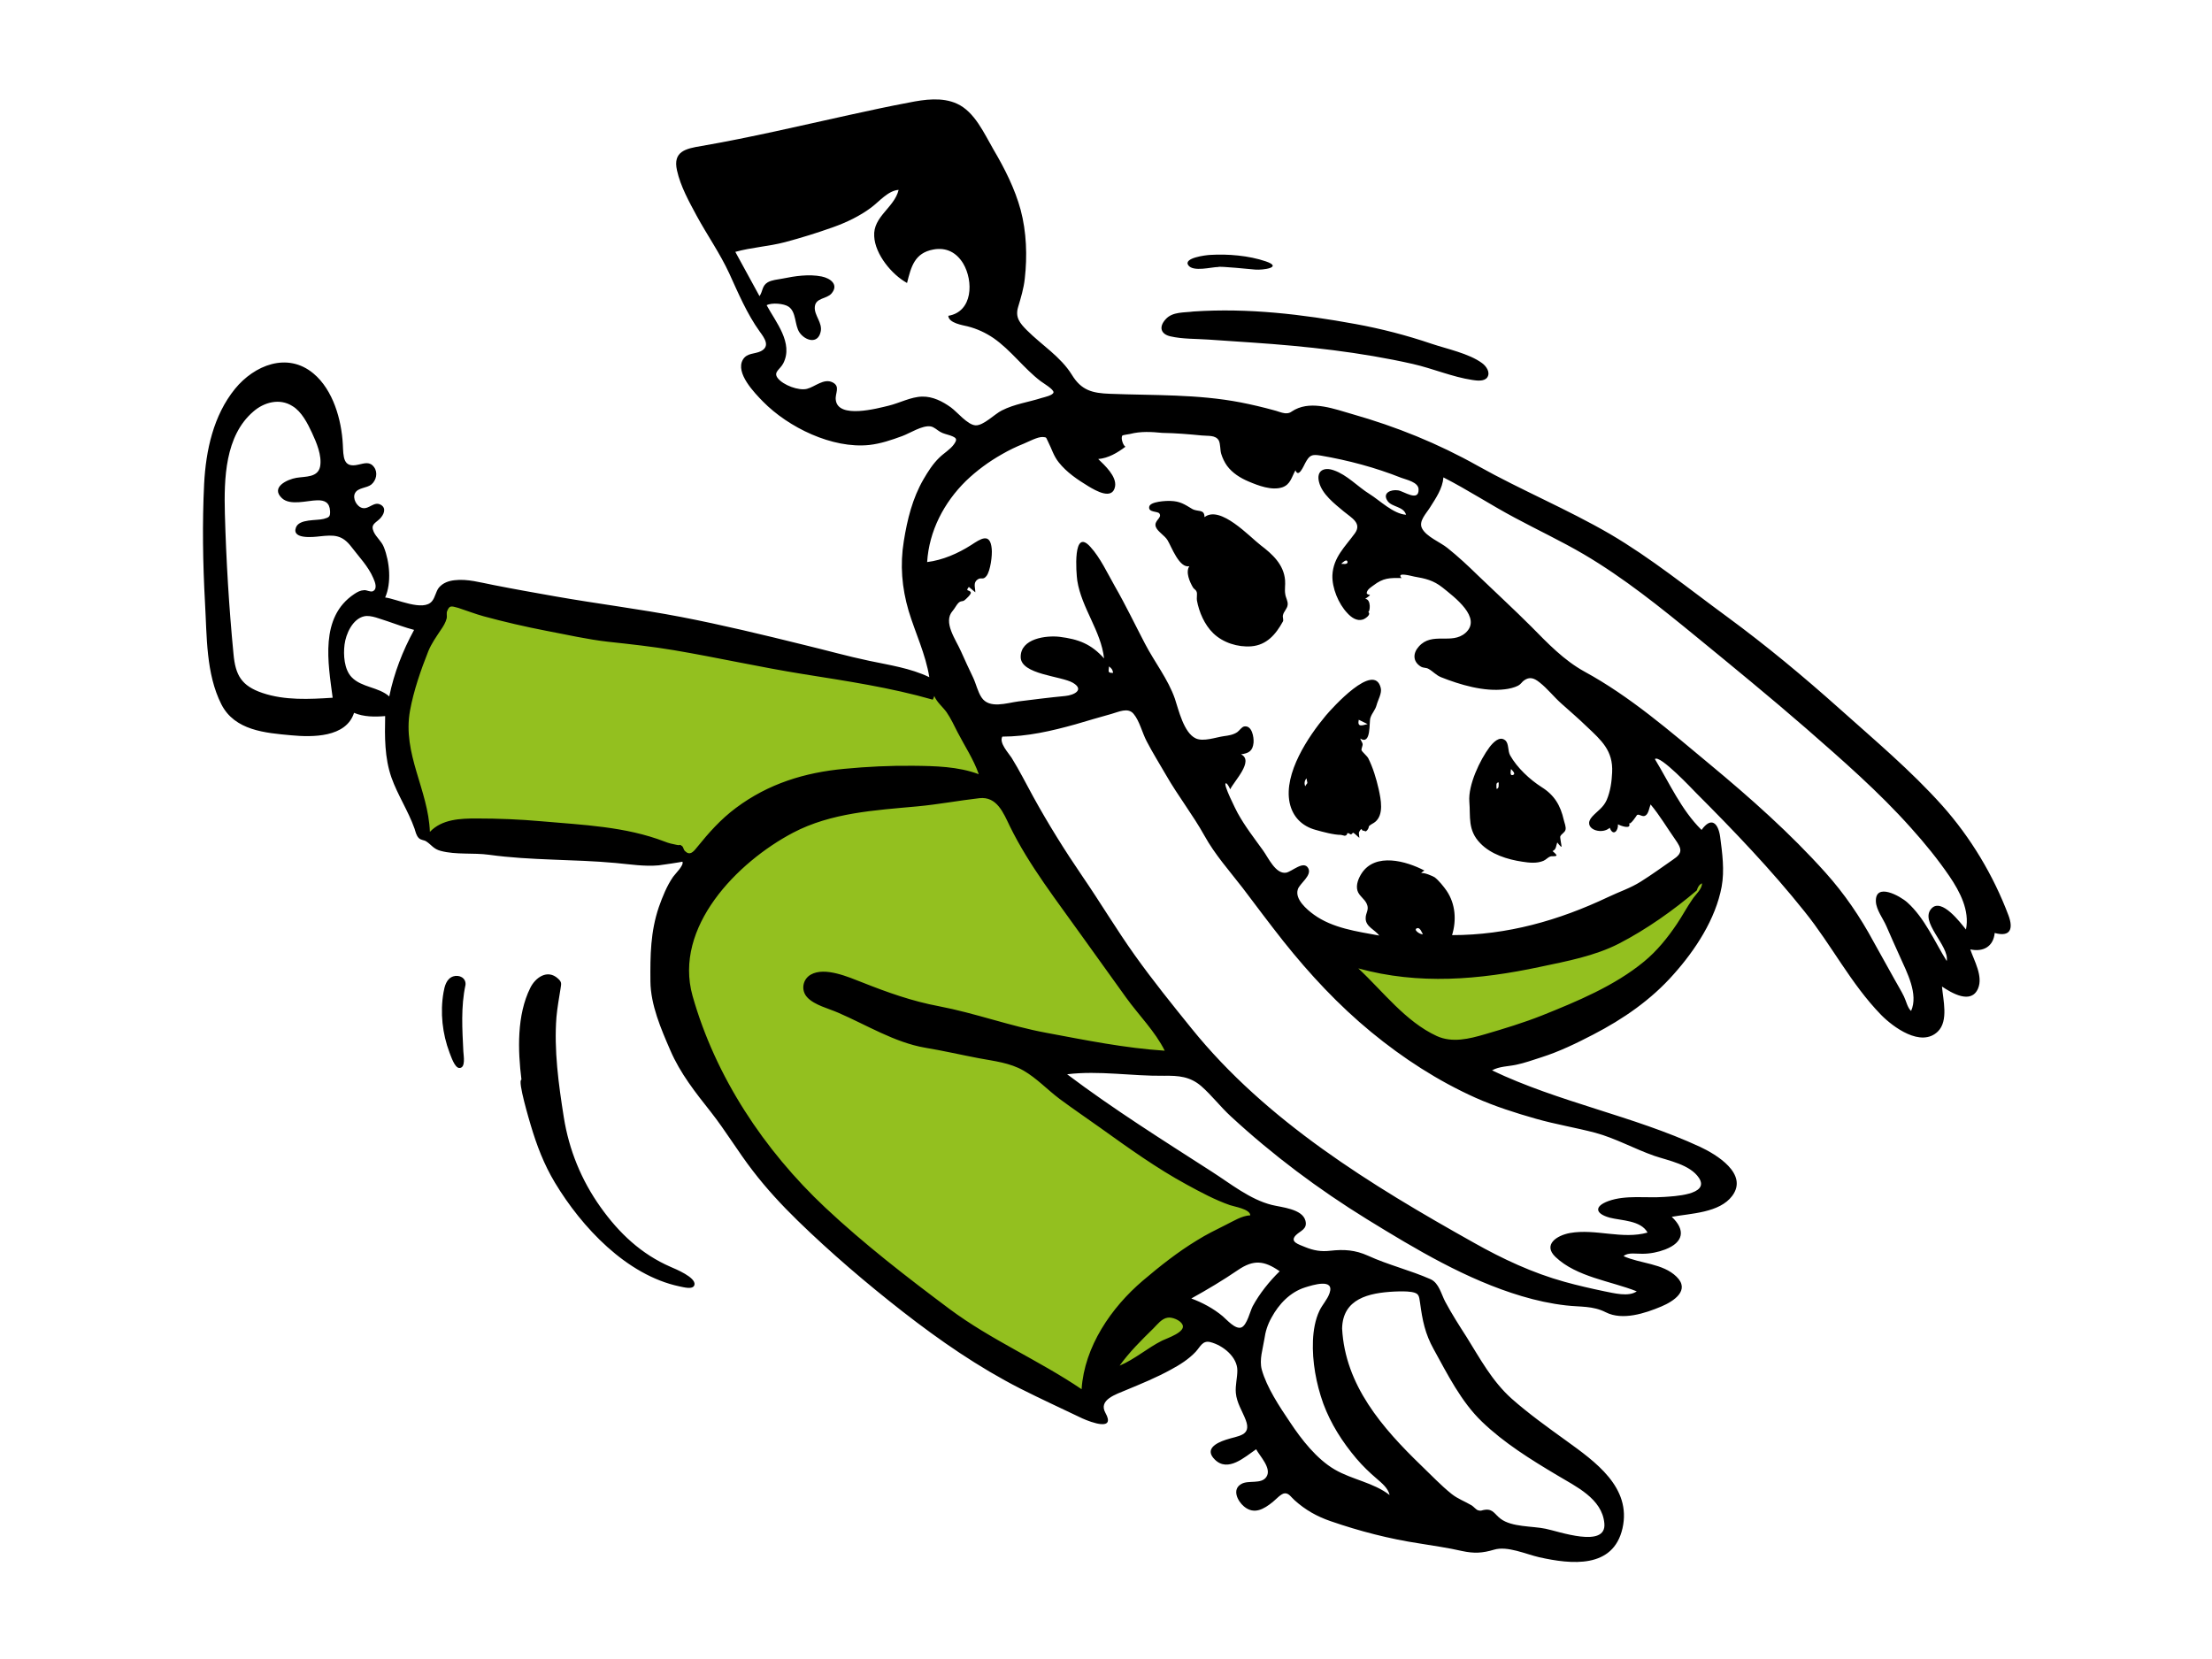 <?xml version="1.0" encoding="utf-8"?>
<!-- Generator: Adobe Illustrator 28.1.0, SVG Export Plug-In . SVG Version: 6.00 Build 0)  -->
<svg version="1.1" id="Warstwa_1" xmlns="http://www.w3.org/2000/svg" xmlns:xlink="http://www.w3.org/1999/xlink" x="0px" y="0px"
	 viewBox="0 0 1024 768" style="enable-background:new 0 0 1024 768;" xml:space="preserve">
<style type="text/css">
	.st0{fill-rule:evenodd;clip-rule:evenodd;fill:#93C01F;}
	.st1{fill-rule:evenodd;clip-rule:evenodd;}
</style>
<g id="Character_x2F_jumping">
	<path id="Accent" class="st0" d="M205,278.1c1.8-2.7,1.8-2.1,4.9-1.6c13,2.3,26,4.6,39,7c44,7.8,88,15.7,132,23.5
		c15.5,2.8,31,5.5,46.5,8.3c2.3,0.4,6.7,0.3,8.7,1.6c1,0.6,1.8,2.5,2.5,3.6c2.9,4.5,5.7,8.9,8.6,13.4c16.1,25,32.7,49.7,49.2,74.5
		c18.3,27.5,36.6,55.1,54.9,82.6l0,0l-77-1c4.8,3.1,9.5,6.2,14.3,9.3c33.6,21.9,67.2,43.8,100.7,65.7l0,0l-48,32l0,0l17,18
		c-5.3,3-10.6,6-15.9,9c-9.7,5.5-19.4,11.1-29.2,16.6c-3.4,2-6.9,3.9-10.3,5.9c-0.8,0.5-2,1.4-2.8,1.3c-1.3-0.1-3.6-2.3-4.6-3
		c-3.3-2.1-6.6-4.3-9.8-6.4c-10.1-6.6-20.1-13.3-30.1-20c-24.5-16.5-49-33.2-72.5-51.2c-10.8-8.3-20.9-16.9-29.4-27.7
		c-9.3-11.9-17-25-23.8-38.5c-5.7-11.3-10.8-23-15.2-34.9c-1.5-4.1-5.3-10.6-5.3-15.1c0-2.4,2.1-5.9,2.9-8.1
		c1.9-5.3,3.8-10.6,5.8-15.9c1-2.7,2.9-6.1,3.3-9c0.4-3.5-1.3-8.3-1.8-11.7c-0.3-1.7-0.2-6.4-1.5-7.4c-0.8-0.6-4-0.3-5.1-0.4
		c-8.3-0.6-16.5-1.3-24.8-1.9c-22.1-1.7-44.3-3.4-66.4-5.1c-6.1-0.5-12.9-0.1-18.9-1.5c-4.5-1-7.3-4.6-8.7-8.9
		c-4.1-12.7-7.9-25.7-10.4-38.8c-2.4-12.7-0.1-22.6,5.1-34.3C193.5,297.7,198.9,287.5,205,278.1z M792.4,399.9
		c-4.4,16.7-10.5,37.5-23.4,49.6c-4.9,4.6-11.5,7.6-17.4,10.5c-8.8,4.3-17.8,8.1-26.9,11.8c-16,6.4-32.8,13.6-49.9,16.7
		c-4.7,0.9-7.1,0-11.1-2.8c-6.6-4.8-12.6-10.5-18.5-16.1c-9.5-9-18.7-18.2-27.8-27.7c34.2-0.1,69.5-1.6,103-9
		C745.9,427.3,771.5,415.7,792.4,399.9z"/>
	<path id="Ink" class="st1" d="M443,48c8.2,3.7,12.6,13.8,16.9,21.2c5.2,8.8,9.9,18.1,12.6,28c2.7,10.2,3.1,21.3,1.9,31.8
		c-0.5,4.6-1.8,8.8-3.1,13.2c-1.4,4.7,0.8,7.4,4.1,10.7c6.9,6.9,15.6,12.2,20.8,20.6c4.4,7.2,9.4,8.5,17.6,8.8
		c20.4,0.8,40.4,0.1,60.6,4c5.1,1,10.2,2.2,15.3,3.6c1.7,0.4,3.4,1.2,5.1,1.4c2.5,0.2,2.9-0.8,4.7-1.7c8.1-4.2,18.4-0.2,26.5,2.1
		c20.4,5.8,39.7,13.6,58.2,24c20,11.2,41.3,20,61.1,31.5c19.1,11.2,36.3,25.2,54.2,38.3c18.1,13.3,35.3,27.6,52.1,42.6
		c16.2,14.5,33,28.6,47.5,44.8c13.2,14.8,23.7,32.3,30.7,50.9c2.3,6.2,0.9,10.1-6.4,8.1c-0.6,6.3-5.3,8.9-11.3,7.6
		c1.8,5.3,6,12.4,3.6,18.1c-3.2,7.5-12.2,2.1-16.7-0.9c0.5,6.1,3.1,15.9-1.9,20.8c-7.8,7.6-20.8-2.1-26.3-7.7
		c-14-14.4-22.9-32.3-35.4-47.8c-15.4-19.3-32.8-37.5-50.2-54.9c-1.4-1.4-16.9-18-19.1-15.7c6.8,11.2,12.2,23.5,21.6,32.8
		c4.5-6.3,7.7-3.2,8.6,3.1c1,7.6,2.1,15.6,0.7,23.2c-2.8,15-12.2,29.3-22.2,40.5c-10.4,11.8-23.3,20.7-37.2,27.9
		c-7.9,4.1-15.7,7.9-24.2,10.6c-3.8,1.2-7.6,2.6-11.5,3.4c-3.7,0.8-7.8,0.7-11.2,2.6c31,14.8,65.2,21,96.3,35.4
		c7.5,3.5,22.5,12.5,14.9,22.7c-5.9,7.9-19.2,8.1-28,9.7c6.5,6.1,5.5,11.8-3,15.1c-3.4,1.3-7,2-10.6,2c-2.5,0.1-6.7-0.8-8.7,1.1
		c7.7,3.5,18.2,3.3,24.5,9.5c6.5,6.3-1.3,11.4-7,13.8c-7.6,3.2-18,6.6-25.7,2.7c-6.1-3.1-11.7-2.4-18.5-3.2
		c-7-0.8-13.8-2.3-20.5-4.3c-25.5-7.6-49-21.7-71.6-35.6c-22.5-13.9-43.5-29.6-63-47.6c-4.8-4.4-8.8-9.7-13.7-14
		c-5.2-4.5-10.6-4.9-17.2-4.8c-15,0.2-30-2.5-44.9-0.7c21.5,16.2,44.3,30.5,67,45.1c8.6,5.5,17.7,12.9,27.8,15.4
		c4.4,1.1,14,1.8,15.5,7.2c1.1,4-2.3,4.7-4.4,6.8c-3,3.1,1.2,4.2,4.3,5.5c3.9,1.6,7.4,2.2,11.6,1.7c6.4-0.7,11.5-0.4,17.5,2.3
		c9.4,4.3,19.5,6.7,29,10.9c3.9,1.8,4.9,7,6.8,10.5c3,5.6,6.4,10.9,9.8,16.2c6.3,10.1,11.8,20.4,20.8,28.5
		c7.9,7,16.7,13.3,25.3,19.5c13.4,9.7,30.4,21.6,26.1,40.6c-4.3,18.8-23.7,16.7-38.5,13.4c-6.2-1.4-14.8-5.4-21-3.5
		c-5.4,1.6-9.2,1.8-14.8,0.6c-6.5-1.5-13.1-2.4-19.7-3.5c-13.9-2.1-27.8-5.7-41.1-10.3c-6.4-2.2-11.7-5.2-16.7-9.7
		c-1.5-1.3-2.6-3.3-4.5-3.2c-1.7,0-4.3,3-5.6,4c-4.1,3.3-8.6,6-13.3,2.1c-3-2.5-5.7-7.9-1.3-10.4c3.3-2,9.4,0.3,11.7-3.4
		c2.5-3.9-3.1-9.5-4.8-12.7c-5.3,3.6-13,10.8-19.1,4.8c-4.9-4.8,0.5-7.7,5.1-9.2c5.6-1.9,12-1.7,9.2-9.1c-1.6-4.2-4.2-8-4.6-12.6
		c-0.3-3.5,0.7-6.9,0.7-10.4c0-6.2-6.6-11.6-12.5-13.1c-3.6-0.9-4.6,2.1-6.8,4.5c-3.2,3.4-7.3,6-11.4,8.2
		c-6.7,3.7-13.8,6.6-20.8,9.5c-4.7,2-12.9,4.5-9.6,10.5c4.9,8.7-6.5,4.5-10.7,2.6c-9.6-4.6-19.2-9-28.7-13.8
		c-19.4-9.9-37.2-22.2-54.4-35.6C401,594,384.6,580,369.3,565.1c-7.4-7.2-14.5-14.9-20.8-23.1c-6.8-8.8-12.5-18.4-19.4-27.2
		c-7.2-9.1-14.2-17.9-18.8-28.6c-4.3-9.9-9.1-21-9.2-31.9c-0.1-12,0-22.9,3.9-34.4c1.7-4.8,3.7-9.8,6.6-14c0.8-1.2,5.2-5.4,4.3-7
		c0,0.1-9.9,1.6-11,1.7c-6.6,0.6-13.3-0.5-19.9-1.1c-19.5-1.8-39.2-1.1-58.6-3.8c-7.3-1-15.3,0.1-22.4-1.8c-3.4-0.9-4.2-2.8-6.7-4.4
		c-1.1-0.7-2.3-0.5-3.4-1.5c-1.2-1.2-1.5-2.9-2-4.4c-2.9-8.2-7.8-15.5-10.7-23.7c-3.2-9.2-3.1-18.8-2.9-28.4
		c-4.8,0.4-9.9,0.4-14.4-1.5c-3.7,11.5-19.4,11.3-29,10.4c-12.1-1.1-26.2-2.2-32.4-14.3c-7.2-14.2-6.7-31.5-7.6-47.1
		c-1-18.3-1.3-36.8-0.4-55c0.8-15.5,4.3-31.7,14.3-44c8.9-10.9,24.2-17.2,36.3-7.1c9.1,7.6,13,21.4,13.6,32.8
		c0.3,5.8,0,11.1,7.2,9.4c2.8-0.6,5.3-1.6,7.3,1.2c1.8,2.5,1,6.1-1.3,8c-2.1,1.7-6.1,1.4-7.5,3.9c-1.4,2.5,0.8,6.5,3.5,7
		c3,0.6,5.3-3.3,8.4-1.5c2.8,1.6,1.3,4.7-0.5,6.5c-2.2,2.1-4.3,2.6-2.8,6c1.2,2.6,3.6,4.3,4.7,7.1c2.7,6.8,3.6,16.5,0.6,23.3
		c5.2,0.6,17.7,6.7,21.7,1.7c1.5-1.8,1.7-4.4,3.2-6.3c1.9-2.2,4.5-3.1,7.3-3.4c5.9-0.7,12,1.1,17.8,2.2c9.6,1.9,19.2,3.6,28.8,5.3
		c19.3,3.4,38.8,5.8,58.1,9.5c19.2,3.7,38.2,8.3,57.2,13c10,2.4,19.9,5.2,29.9,7.3c9.4,2,19.2,3.4,27.9,7.6
		c-1.7-10.7-6.5-20.5-9.6-30.8c-3.1-10.6-4-21.2-2.2-32.2c1.6-10,4-19.8,9.1-28.6c2.1-3.6,4.3-7.1,7.3-10c2.1-2.1,5.1-3.8,6.8-6.2
		c1.7-2.4,1.3-3-1.7-4.1c-1.7-0.6-3.2-0.8-4.7-1.7c-1.4-0.8-2.7-2.2-4.4-2.5c-3.9-0.6-9.6,3.2-13.2,4.5c-4.9,1.8-9.9,3.5-15.2,4.1
		c-17.1,1.8-37.4-8.1-49.2-20.1c-3.9-4-12.9-13.2-9.3-19.4c1.9-3.2,5.4-2.5,8.3-3.9c4.5-2.3,1.7-6.1-0.5-9.1
		c-5.9-8.2-9.9-17.7-14.1-26.9c-4.3-9.3-10.2-17.7-15.1-26.7c-3.5-6.5-7.5-13.7-9.1-21c-2-8.8,4-10.1,11.3-11.3
		c23.1-4,45.8-9.4,68.6-14.4c9.1-2,18.3-4,27.4-5.7C428.1,46,436.2,44.9,443,48z M645.5,597.9c-11.9,0.6-23.9,3.3-24.2,17.1
		c1.4,26.3,18.6,46,36.7,63.5c4.6,4.4,9,9.1,14,13.1c2.9,2.3,6.1,3.4,9.3,5.3c0.8,0.5,2.1,2,2.8,2.2c1.7,0.6,1.9-0.1,3.5-0.2
		c3.6-0.4,4.3,2.1,7.1,4.2c5.2,3.9,14.6,3.3,20.8,4.6c5.7,1.1,28.3,9.3,27.2-2.5c-1-11.5-13.3-17.1-21.9-22.3
		c-12.1-7.2-24.5-14.9-34.7-24.7c-9.7-9.3-16-22-22.4-33.6c-4-7.2-5.2-13.3-6.3-21.4c-0.5-3.4-0.5-4.5-3.9-5.1
		C650.8,597.7,648.1,597.8,645.5,597.9z M604.1,596c-6.9,2.2-12.1,7.7-15.5,14c-1.8,3.2-2.8,6.4-3.3,10c-0.7,4.5-2.4,9.4-1.2,14
		c2.3,8.3,8.3,17.3,13.1,24.4c5.3,8,12.3,17,20.7,21.9c8.1,4.7,17.9,6,25.4,11.8c-0.7-3.2-3.7-5.6-6-7.6c-3.4-2.9-6.4-5.8-9.4-9.3
		c-6.5-7.7-11.8-16-15.3-25.4c-3.3-9.2-5.2-19.5-4.8-29.2c0.2-4.6,1-9.6,3-13.8c1.3-2.8,3.7-5.2,4.7-8.2
		C617.9,591.6,607.6,594.9,604.1,596z M453.4,369.5c-9.6,1.1-19.1,2.9-28.8,3.8c-19.5,1.8-39.8,2.9-57.5,12.2
		c-25.8,13.6-55.4,43.7-46.5,75.5c10.6,37.5,33.1,71.4,61.4,98c18,16.9,37.8,32.2,57.6,47c19.2,14.3,41.3,23.7,61.1,37.1
		c1.3-19.7,13.7-37.8,28.4-50.3c7.9-6.7,16.1-13.2,25-18.6c4.3-2.7,8.8-4.9,13.4-7.2c3.5-1.7,7.3-4.2,11.3-4.4
		c-0.1-2.9-7.4-4-9.4-4.7c-6.9-2.4-13.6-6-20-9.5c-14-7.6-26.9-16.9-39.9-26.2c-6.3-4.5-12.8-8.9-19-13.5
		c-5.6-4.2-10.6-9.6-16.7-13.1c-6.2-3.6-13.6-4.4-20.6-5.7c-8.4-1.6-16.6-3.5-25-4.9c-14-2.4-27.2-10.6-40.2-16.2
		c-4.3-1.9-11-3.5-14.3-7.1c-3-3.2-2.2-8.3,1.6-10.5c6.6-3.8,17.7,1.2,23.9,3.6c11.6,4.6,23.1,8.7,35.4,11
		c16.8,3.2,32.9,9.2,49.7,12.3c18.2,3.4,36.4,7.1,54.9,8.3c-4.5-9-12-16.4-17.9-24.6c-6.7-9.3-13.4-18.6-20.1-28
		c-11.7-16.5-24.8-33.1-33.7-51.3C464.5,376.3,461.5,368.6,453.4,369.5z M540.5,610c-2.7,0.4-4.7,3.1-6.5,4.9
		c-5.6,5.5-11.1,10.9-15.7,17.3c7.1-3,12.9-8.2,19.7-11.6c2.5-1.2,11.1-4,9.4-7.4C546.4,611.1,542.5,609.6,540.5,610z M573,588
		c-6.9,4.7-14.1,9-21.5,13.1c5.1,1.9,10.2,4.6,14.5,8.2c1.9,1.6,5.9,6.3,8.7,5.2c2.6-1.1,4-7.5,5.2-9.8c3.2-5.9,7.7-11.5,12.5-16.2
		C585.2,583.5,580.3,583,573,588z M514.5,330.5c-5.5,1.5-11.1,3.2-16.6,4.8c-11.1,3.1-22.4,5.7-33.9,5.7c-1.6,2.9,2.9,7.6,4.3,9.8
		c3.6,5.8,6.7,12,10,18c7,12.7,14.6,24.9,22.8,36.9c8.3,12.1,15.8,24.7,24.3,36.6c8.2,11.5,17.3,22.8,26.2,33.8
		c34.7,43,83.2,72.6,130.7,99.2c13.3,7.5,27.2,14,42,18.1c6.1,1.7,12.3,3.1,18.5,4.4c4.2,0.8,11.1,2.7,14.9,0
		c-12.1-4.8-27.8-6.6-37.6-15.9c-6-5.7,0.6-10,6.7-11.1c11.9-2.1,24.2,3.1,35.9-0.2c-3.1-5.7-12.1-5.5-17.5-6.9
		c-6.9-1.9-7.2-5.3-0.6-7.7c8.1-2.9,17.4-1.3,25.8-1.9c4.1-0.3,21.3-0.9,16.1-8.8c-4.1-6.2-14.1-8-20.6-10.2
		c-9.2-3.2-18.1-8.2-27.4-10.7c-9.1-2.4-18.4-3.9-27.5-6.5c-9.5-2.7-18.9-5.7-27.9-9.7c-17.4-7.8-33.6-18.3-48.3-30.4
		c-15.2-12.5-28.5-26.8-40.7-42.1c-6.4-8.1-12.6-16.4-18.8-24.6c-6.1-7.9-12.9-15.5-17.7-24.2c-5.4-9.7-12.3-18.5-17.8-28.1
		c-3-5.2-6.2-10.3-9-15.7c-2-3.8-3.3-9.4-6-12.6C522.2,327.3,517.8,329.6,514.5,330.5z M258.3,453c1.9,1.7,1.5,2.4,1.2,4.6
		c-0.7,4.4-1.5,8.8-1.9,13.2c-1.2,15.3,1,31.3,3.4,46.4c2.4,15.1,8.1,29.1,17,41.6c8.6,12.1,18.9,21.8,32.5,27.7
		c2.3,1,11.6,4.8,11,8.2c-0.5,2.6-5.3,1.1-7,0.8c-24.5-5.2-45.2-27.4-57.6-48c-5.1-8.5-8.4-17.2-11.2-26.6
		c-0.4-1.4-6.3-20.9-4.3-21.1c-1.7-13.5-2.2-29.9,4.1-42.5C247.8,452.6,253.4,448.5,258.3,453z M215.5,455.9
		c-2.2,10.2-1.5,20.6-1,30.9c0.1,1.9,1.2,7.7-1.9,7.6c-2.2-0.1-3.9-5.7-4.5-7.1c-3.3-8.7-4.4-18.6-2.8-27.8c0.5-2.9,1.3-6.4,4.5-7.5
		C212.6,451.1,215.8,452.7,215.5,455.9z M787.9,408.9c-1.4,0.7-2,1.9-2.4,3.3c-10.8,9.2-23.4,18.1-36,24.6
		c-11.3,5.8-24.3,8.2-36.6,10.8c-28.1,6-56.1,8.4-84.1,0.7c11.4,10.6,21.8,24.6,36.3,31.3c7.2,3.3,15.1,1.3,22.3-0.8
		c8.9-2.6,17.8-5.3,26.4-8.7c16.2-6.5,33.6-13.7,47.2-24.9c6-4.9,11-11.1,15.3-17.5c2.5-3.7,4.6-7.7,7.1-11.3
		C784.8,414.2,788,411.6,787.9,408.9z M668.2,221c-0.4,5.2-3.5,9.6-6.2,13.9c-1.8,2.9-5.4,6.4-3.7,9.7c2,3.9,8.5,6.4,11.8,9.1
		c5,4,9.6,8.3,14.1,12.7c8.2,7.9,16.6,15.6,24.7,23.7c7.6,7.7,15,15.5,24.6,20.8c21.1,11.5,39.6,27.6,58,42.9
		c18.8,15.6,37.3,32,53.6,50.2c8.7,9.7,16,20.4,22.2,31.9c3.2,5.9,6.6,11.7,9.8,17.6c1.4,2.6,3,5.1,4.3,7.8c1,2,1.6,5.2,3.3,6.7
		c3.5-7.8-2-18-5.1-25c-2.2-4.8-4.3-9.6-6.4-14.4c-1.5-3.4-4.6-7.4-4.8-11.2c-0.4-9.1,11.3-2.6,14.6,0.4c8,7.2,12.6,18.1,18.2,27.1
		c1.3-7.2-12.9-18.2-7-24.4c4.7-4.9,13.3,6.6,15.9,9.8c1.8-8.8-2.8-17.5-7.6-24.6c-5.4-7.9-11.5-15.4-17.9-22.5
		c-14.8-16.6-31.8-31.4-48.5-46c-16.7-14.5-33.8-28.5-50.9-42.5c-16.6-13.6-33.5-27.2-52-38.1c-10.4-6.1-21.3-11.2-31.9-16.9
		C690,233.7,679.4,226.7,668.2,221z M523.1,200.9c-0.5,0.1-3.3,0.5-3.5,0.7c-0.9,1.1,0.3,4.6,1.4,5.2c-3.7,2.8-7.9,5.3-12.6,5.7
		c3,2.9,8.6,8,7.8,12.7c-1.2,6.5-9,1.9-12.2,0c-5.1-3.1-10.2-6.5-13.9-11.2c-2.4-3-3.2-6.2-4.9-9.5c-1-1.8-0.4-2.1-2.5-2.2
		c-2.4-0.1-6.6,2.2-8.8,3.1c-3.5,1.4-6.8,3-10.1,4.9c-6,3.4-11.6,7.5-16.6,12.3c-10.2,10-17.1,23.2-18,37.6c7.2-0.9,14.3-4,20.4-7.9
		c4.3-2.8,8.8-6,9.5,1.8c0.3,3-0.6,10.1-2.4,12.5c-1.7,2.2-2.4,0.4-4.2,1.7c-2.1,1.5-1,3.7-1,5.9c-1-0.8-2-1.7-3-2.5
		c-1.8,2.3,0.2,1.1,0.9,2.5c0.4,0.8-2.3,3.2-2.8,3.6c-1.1,0.9-1.7,0.1-3,1.4c-0.8,0.8-1.7,2.6-2.6,3.6c-4.6,5.2,1.5,13.3,3.9,18.8
		c1.8,4.1,3.7,8.1,5.6,12.1c1.4,3,2.1,6.5,3.9,9.2c3.6,5.4,11.7,2.5,17.1,1.8c7.2-0.9,14.3-1.8,21.6-2.5c4.2-0.4,9-2.9,3.6-6.1
		c-5.4-3.2-24.1-3.8-24.2-11.9c-0.1-8.7,11.9-10.1,18-9.4c8.8,1.1,14.6,3.3,20.6,10c-1.4-12.7-10.4-23.3-12.4-36
		c-0.5-3.5-2.2-24.9,6.1-15.6c4.5,4.9,8,12.4,11.3,18.2c5,8.7,9.3,17.7,13.9,26.5c4.4,8.5,10.8,16.6,13.9,25.6
		c1.7,5.1,4.1,15.7,9.6,18.3c3.5,1.7,9.4-0.5,13-1c2.2-0.3,4.4-0.6,6.3-1.9c1-0.7,2-2.4,3.2-2.6c3.6-0.6,4.5,5,4.3,7.5
		c-0.4,3.9-2.2,4.9-5.8,5.4c6.2,3-3.3,12.5-5,16.2c-0.1-0.2-1.2-2.8-2-2.8c-1.6,0,4.9,12.8,5.4,13.7c3.4,6.2,7.7,11.7,11.8,17.4
		c2.4,3.3,5.8,11,10.6,10.3c2.7-0.4,8.2-5.9,10.3-2.1c1.9,3.4-4,7.1-4.8,9.8c-1.5,4.5,4.1,9.3,7.4,11.7c8.7,6.3,20,7.8,30.3,9.7
		c-2-2.7-6.3-4.1-6.3-7.9c-0.1-2.6,1.8-4,0.5-6.8c-1-2.3-3.6-3.7-4.3-6.1c-0.8-2.7,0.5-5.8,2-8.1c6.4-9.6,20.6-5.6,29-1.2
		c-0.6,0.3-1.1,0.7-1.5,1.2l-0.1,0.1l0,0c1.1-0.7,5.7,1.4,6.3,1.8c1.8,1.3,4.3,4.4,5.6,6.3c4.1,6.1,4.6,13.6,2.5,20.5
		c25.5,0,49.4-6.8,72.2-17.6c5.2-2.5,10.3-4.1,15.2-7.2c5.1-3.2,9.9-6.7,14.8-10.1c4.7-3.1,4.2-5,1.1-9.4
		c-3.8-5.4-7.2-11.2-11.4-16.2c-0.6,1.4-0.9,4.2-2.3,5.1c-1.5,1-2.9-0.9-4-0.2c0.1-0.1-3.2,5-3.7,3.7c1.4,3.3-4.1,1.2-5.1,0.6
		c0.2,3.1-2.3,5.7-3.8,1.6c-3.9,3.6-13.1,0.3-8.1-5.2c2.5-2.7,5.1-4.1,6.7-7.7c1.7-4,2.3-8.4,2.5-12.7c0.5-10.1-4.9-14.8-11.8-21.3
		c-3.8-3.7-7.8-7.1-11.7-10.6c-3.5-3.1-6.4-6.9-10.1-9.8c-2.6-2.1-4.7-2.7-7.2-0.9c-1,0.7-1.4,1.7-2.7,2.4c-1.7,0.9-4.3,1.5-6.2,1.7
		c-9.6,1.2-20.7-2.1-29.5-5.6c-2.4-1-3.6-2.6-5.7-3.8c-1.3-0.8-2.4-0.3-3.8-1.2c-3.7-2.4-3.5-6.2-0.8-9.2c6.2-7,15.2-0.7,21.6-6.3
		c7.9-7-5.3-16.7-10.6-21c-4.3-3.4-8-4.2-13.2-5.1c-1.1-0.2-8.4-2.3-5.8,0.7c-5.6-0.1-8.4-0.1-13,3.4c-1.2,0.9-2.8,1.8-3.1,3.4
		c-0.2,0.8,1.5,1,1.5,1c-0.2,0.6-2,1.6-2.2,1.8c2.9,0.3,2.2,6.1,1.4,6.1l0,0l0.1,0.1c1.3,1.2-1.6,3.1-2.6,3.4c-2.8,0.9-5.4-1-7.2-3
		c-4.1-4.3-7.1-11.6-6.9-17.5c0.4-8.3,5.9-13.2,10.4-19.4c3.4-4.7-1.6-7.2-5.1-10.1c-4.3-3.6-10.1-8-11.5-13.7
		c-1.3-5.2,2.3-7,6.8-5.4c6.2,2.1,11.1,7.6,16.6,11c4.8,3,11,9.2,16.9,9.6c-1.1-3.9-6.5-3.5-8.5-6.3c-2.7-3.8,1.5-5.5,4.8-5
		c2.5,0.3,9.7,5.6,9.5-0.5c-0.1-3.3-5.6-4.4-8-5.3c-12.1-4.8-24.5-8.1-37.3-10.3c-4.2-0.7-5.2-0.2-7.2,3.5c-0.7,1.3-3.1,7.1-4.5,3.3
		c-1.8,3.2-2.3,6.6-6.1,7.9c-4.9,1.6-11.1-0.8-15.6-2.7c-3.8-1.6-7.5-3.9-10-7.3c-1.2-1.7-2.1-3.6-2.7-5.6c-0.5-1.7-0.3-4.5-1.1-6.1
		c-1.5-2.6-5-2-7.8-2.3c-6.1-0.6-12.1-1.1-18.3-1.2C533,199.9,528.1,199.6,523.1,200.9z M656,429.7c-2,0.7,1.5,3,2.7,2.8
		C658.2,431.7,657.4,429.2,656,429.7z M657.7,404.2L657.7,404.2c-0.1,0.1-0.2,0.2-0.2,0.3C657.6,404.4,657.6,404.3,657.7,404.2
		L657.7,404.2z M696.8,342.7c1.8,1.5,1.1,4.9,2.3,7c3.2,5.7,9.1,11.2,14.6,14.7c5.9,3.7,8.7,8.5,10.2,15.1c0.3,1.4,1.2,3.3,0.8,4.7
		c-0.4,1.3-1.9,1.8-2.4,3c-0.2,0.5,0.7,4.7,0.6,4.8c-0.5,0.1-2-2.1-2-2c-0.6,1.5-0.4,3.1-2,3.9l-0.2,0.1l0,0
		c0.4,0.3,2.2,1.8,1.8,2.1c-0.6,0.5-2.1,0.1-2.8,0.4c-1.2,0.4-2,1.5-3.2,2c-3.1,1.3-6.6,0.9-9.8,0.4c-6.8-1-14.5-3.4-19.4-8.5
		c-6-6.1-4.5-12.4-5.1-19.3c-0.6-7.7,4.9-19.3,9.4-25.3C691.1,343.9,694.1,340.5,696.8,342.7z M207,282.9c-0.4,0.9,0,2.3-0.2,3.3
		c-0.5,2-1.6,3.8-2.8,5.5c-2.1,3.2-4.2,6.1-5.7,9.7c-3.5,8.8-6.8,18.3-8.5,27.6c-3.6,20,8.5,36.6,9.2,56.1
		c5.6-5.9,14.1-6.2,21.6-6.2c10.1,0,20,0.4,30.1,1.3c19.2,1.7,38.8,2.4,57,9.4c2,0.8,3.5,1.1,5.5,1.5c2.2,0.5,1-0.6,2.7,0.7
		c0.4,0.4,0.6,1.6,1.1,2.1c2.3,2.3,3.8,0.7,5.7-1.7c5.5-6.8,10.9-12.9,18-18.2c15-11.2,31.8-16.4,50.3-18.1
		c10.6-1,20.9-1.5,31.6-1.4c10.2,0.1,20.9,0.3,30.5,3.9c-2.4-6.9-6.5-13-9.8-19.4c-1.6-3.1-3.1-6.4-5.1-9.3
		c-1.8-2.5-4.5-4.6-5.7-7.5c-0.2,0.6-0.4,1.2-0.7,1.7c-19.5-5.6-39.7-8.6-59.7-11.8c-20.1-3.2-40-7.7-60.1-11.1
		c-10.1-1.7-20.2-2.8-30.4-3.9c-9.8-1.1-19.2-3.3-28.8-5.1c-9.8-1.9-19.3-4.1-28.9-6.7c-4-1.1-7.8-2.6-11.8-3.9
		C208.8,280.5,208.1,280.2,207,282.9z M639.2,318.5c0.6,2.4-1.3,5.5-1.9,7.8c-0.7,2.6-2.1,3.6-2.9,6c-0.7,2,0.5,12.8-4.7,9.6
		c0.2,0.8,1,1.8,1.1,2.5c0.1,0.9-0.7,2.2-0.5,2.9c0.2,0.7,2.5,2.6,3.1,3.7c2.2,4.4,3.7,9.4,4.8,14.2c1.1,5,2.5,11.9-1.6,15.3
		c-1,0.8-1.9,1-2.9,2c-0.1,0.9-0.5,1.7-1.3,2.3c-0.4,0.1-0.7,0-0.9-0.3c-1.3,0.7-0.8-2.2-2.3,0.6c-0.4,0.7,0.3,3,0,2.7
		c-0.6-0.4-2.3-2.3-2.9-2.3c-1.3,1.7-1.2,0-2.6,0.2c-0.1,0.7-0.4,1.1-1.2,1.2c-0.6-0.1-1.1-0.3-1.7-0.4c-3.4,0-8.5-1.4-11.7-2.3
		c-6.3-1.7-10.7-6-12.1-12.6c-2.8-13.6,8.6-30.6,16.8-40.4C616.6,327.9,636.2,306,639.2,318.5z M693.8,362.2c-0.1,1.1,0.3,2.8-1,3
		C692.8,363.9,692.3,362.2,693.8,362.2z M604.8,360.3c0.6,3.3,0.7,1.4-0.6,3.7C603.7,362.6,603.9,361.4,604.8,360.3z M699.5,356
		c0.5,0.6,2.5,2.3,0.8,2.8C698.8,359.2,699.4,356.8,699.5,356z M629,333.2c-0.7,3.5,1.3,2.7,4.1,2
		C631.8,334.6,630.4,333.9,629,333.2z M117.3,190.5c-13.2,11.3-13.6,31.2-13.2,47.2c0.6,21.7,1.9,43.5,4,65.1
		c0.9,9.8,3.7,14.7,13.4,18c10.4,3.5,21.7,2.9,32.5,2.2c-2.1-16.1-6.1-37.3,10-48c1.5-1,2.8-1.7,4.6-1.8c1.2-0.1,2.9,1,4,0.5
		c2.3-1.1,1-4.3,0.2-6.1c-2.3-5.4-6.6-9.8-10.1-14.4c-4.4-5.8-8.2-5.6-14.8-4.9c-2.6,0.3-13,1.5-10.9-4.1c1.5-4.1,9.6-3.1,12.9-4
		c2.5-0.7,3-1,2.9-3.6c-0.2-4-2.5-5.1-6-5c-4.6,0.1-12.5,2.6-16.3-1c-5.4-5.1,2.6-8.7,6.7-9.4c4.3-0.7,10-0.1,11-5.3
		c0.9-5-1.7-11.1-3.8-15.6c-2-4.3-4.8-9.8-9-12.3C129.5,184.2,122.2,186.2,117.3,190.5z M168.6,285.3c-5.4,1.2-8.5,8.2-9.1,13.1
		c-0.6,4.7-0.2,11.5,3.3,15.1c4.6,4.8,12.5,4.5,17.4,8.9c2.2-10.8,6.2-21.1,11.5-30.8c-4.2-1.1-8.2-2.6-12.3-4
		C176.3,286.7,171.8,284.6,168.6,285.3z M513.4,308.5c1.2,1,1.6,1.3,1.9,3C512.5,311.6,513.3,310.7,513.4,308.5z M541.8,231.9
		c4.5,0.1,6.6,1.6,10.1,3.7c2.6,1.5,5.7-0.1,5.7,3.8c7.3-5.7,20.9,9.1,26,13c5.4,4.1,10.7,8.9,11.3,16.2c0.2,2.2-0.3,4.4,0.1,6.5
		c0.2,1.6,1.3,3.2,1.1,4.9c-0.2,1.9-1.9,3.1-2.2,4.9c-0.2,0.7,0.4,2.2,0,2.8c-3.3,6-7.5,10.9-14.6,11.5c-6.3,0.5-13.2-1.7-17.7-6.1
		c-4-3.9-6.5-9.7-7.5-15.1c-0.2-0.9,0.2-3.1-0.1-3.9c-0.4-1.2-1.1-1.2-1.7-2.1c-1.5-2.5-3.6-7.2-1.7-9.9c-4.7,1.1-8.3-9.1-10.1-12
		c-1.3-2.2-4.5-3.9-5.4-6.1c-1.2-3,3.1-4.2,1.6-6.3c-0.8-1.1-5.2-0.4-4.7-3.1C532.4,232.1,540.1,231.8,541.8,231.9z M633.4,283.1
		c0,0.1,0.1,0.1,0.1,0.1l0,0l0,0L633.4,283.1z M620.9,261c0.4-0.4,2.6-2.6,2.9-0.9C624,261.5,621.5,261,620.9,261z M416,87.9
		c-4.8,0.3-9,5.4-12.6,8.1c-5.3,4-11.6,7-17.8,9.2c-7.3,2.6-14.7,4.9-22.2,6.9c-7.6,2-15.5,2.4-23,4.5c3.7,6.8,7.5,13.7,11.2,20.5
		c1.6-2.3,1.1-4.8,3.8-6.4c1.9-1.1,4.6-1.3,6.7-1.7c5.9-1.2,12.3-2.2,18.3-1c3.9,0.8,8.1,3.7,4.5,7.9c-2.3,2.6-7.3,1.9-7.7,6.1
		c-0.4,4,3.7,7.4,2.7,11.6c-1.3,5.9-7.2,4.1-9.8,0.3c-2.3-3.4-1.4-9.4-5-11.9c-2.1-1.5-7.9-2-10.2-0.7c4.2,7.8,12.5,17.5,7.7,26.9
		c-1.5,2.9-4.7,4-2.6,6.8c2.5,3.3,9.8,6,13.6,5c3.6-0.9,7.8-5,11.8-3c3.8,1.9,1.1,5.1,1.5,8.1c1,9,19.5,3.9,24.5,2.7
		c5-1.2,10.3-4.1,15.5-4.2c4.9-0.1,9.4,2.2,13.3,5c2.9,2.1,7.7,8.1,11.4,8.3c3.7,0.2,8.9-5.3,12.2-6.9c5.9-3,12.3-3.8,18.5-5.8
		c1-0.3,5.3-1.2,5.4-2.6c0.1-1.4-5-4.4-5.9-5.1c-7.9-6-13.7-14.3-21.9-20c-3.7-2.5-7.6-4.3-11.9-5.4c-2.4-0.6-8.8-1.5-9-4.9
		c11.4-1.9,11.7-16.1,6.9-24.2c-3.1-5.1-7.8-7.6-13.8-6.5c-8.7,1.6-10.3,7.9-12.2,15.5c-7.1-3.9-14.8-13.3-15.2-21.6
		C404.1,100.2,414,96.2,416,87.9z M627.5,150c12,2.2,23.6,5.2,35.1,9.1c7.1,2.4,17.4,4.5,23.5,9c1.8,1.3,4,4.2,2.4,6.6
		c-1.4,2-4.9,1.5-6.9,1.2c-9.3-1.4-18.3-5.3-27.5-7.4c-24.3-5.5-49.3-8.2-74.1-9.9c-6.9-0.5-13.7-0.9-20.6-1.4
		c-5.7-0.4-12-0.2-17.6-1.5c-4.4-1-5.5-4.3-2.2-7.9c3.2-3.6,8.6-3,12.9-3.6C577.8,142.5,602.9,145.5,627.5,150z M586,121
		c8.1,2.8-1.4,4.1-4.9,3.8c-1.2-0.1-17.1-1.7-17.1-1.2c-3.2,0-11.6,2.4-13.9-0.8c-2.4-3.4,8-4.7,10.2-4.8
		C568.4,117.5,578.1,118.3,586,121z"/>
</g>
</svg>
